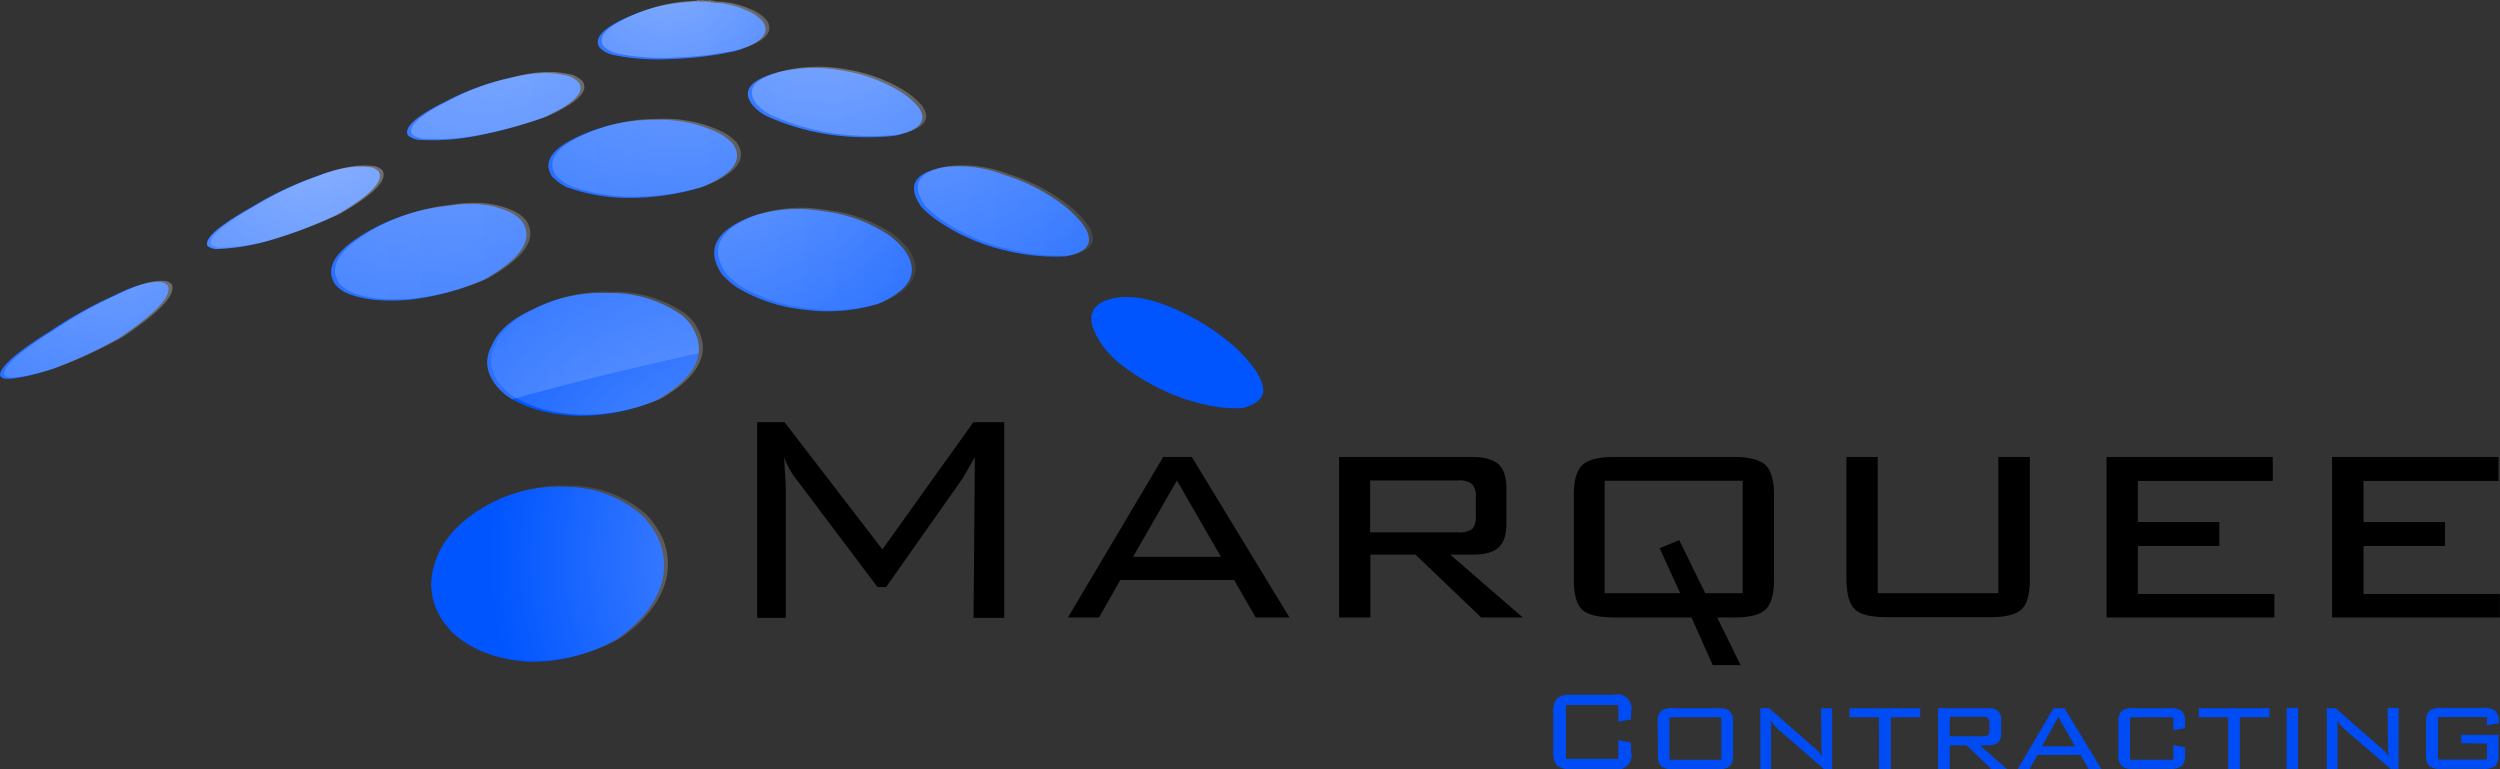 <svg xmlns="http://www.w3.org/2000/svg" xmlns:xlink="http://www.w3.org/1999/xlink" viewBox="0 0 511.02 157.21"><rect x="0" y="0" width="511.02" height="157.21" fill="#333333" stroke="none"/><defs><style>.cls-1{fill:#05f;}.cls-1,.cls-10,.cls-11,.cls-12,.cls-13,.cls-14,.cls-15,.cls-16,.cls-17,.cls-18,.cls-19,.cls-2,.cls-20,.cls-21,.cls-22,.cls-23,.cls-24,.cls-3,.cls-4,.cls-5,.cls-6,.cls-7,.cls-8,.cls-9{fill-rule:evenodd;}.cls-2{fill:url(#linear-gradient);}.cls-3{fill:url(#linear-gradient-2);}.cls-4{fill:url(#linear-gradient-3);}.cls-5{fill:url(#linear-gradient-4);}.cls-6{fill:url(#linear-gradient-5);}.cls-7{fill:url(#linear-gradient-6);}.cls-8{fill:url(#linear-gradient-7);}.cls-9{fill:url(#linear-gradient-8);}.cls-10{fill:url(#linear-gradient-9);}.cls-11{fill:url(#linear-gradient-10);}.cls-12{fill:url(#radial-gradient);}.cls-13{fill:url(#radial-gradient-2);}.cls-14{fill:url(#radial-gradient-3);}.cls-15{fill:url(#radial-gradient-4);}.cls-16{fill:url(#radial-gradient-5);}.cls-17{fill:url(#radial-gradient-6);}.cls-18{fill:url(#radial-gradient-7);}.cls-19{fill:url(#radial-gradient-8);}.cls-20{fill:url(#radial-gradient-9);}.cls-21{fill:url(#radial-gradient-10);}.cls-22{fill:url(#radial-gradient-11);}.cls-23{fill:#004cf4;}</style><linearGradient id="linear-gradient" x1="-34.93" y1="20.98" x2="627.26" y2="20.98" gradientUnits="userSpaceOnUse"><stop offset="0" stop-color="#fff" stop-opacity="0.3"/><stop offset="1" stop-color="#fff" stop-opacity="0"/></linearGradient><linearGradient id="linear-gradient-2" x1="-56.63" y1="6.15" x2="473.27" y2="6.15" xlink:href="#linear-gradient"/><linearGradient id="linear-gradient-3" x1="-164.03" y1="32.48" x2="426.76" y2="32.48" xlink:href="#linear-gradient"/><linearGradient id="linear-gradient-4" x1="-60.93" y1="53.17" x2="393.26" y2="53.17" xlink:href="#linear-gradient"/><linearGradient id="linear-gradient-5" x1="0.07" y1="43.22" x2="409.26" y2="43.22" xlink:href="#linear-gradient"/><linearGradient id="linear-gradient-6" x1="-37.39" y1="21.83" x2="409.22" y2="21.83" xlink:href="#linear-gradient"/><linearGradient id="linear-gradient-7" x1="24.02" y1="42.48" x2="442.72" y2="42.48" xlink:href="#linear-gradient"/><linearGradient id="linear-gradient-8" x1="-161.03" y1="51.57" x2="336.27" y2="51.57" xlink:href="#linear-gradient"/><linearGradient id="linear-gradient-9" x1="-99.83" y1="70.74" x2="342.26" y2="70.74" xlink:href="#linear-gradient"/><linearGradient id="linear-gradient-10" x1="-220.23" y1="67.51" x2="254.77" y2="67.51" xlink:href="#linear-gradient"/><radialGradient id="radial-gradient" cx="170.02" cy="-4.29" r="74.17" gradientUnits="userSpaceOnUse"><stop offset="0" stop-color="#fff" stop-opacity="0.4"/><stop offset="1" stop-color="#fff" stop-opacity="0"/></radialGradient><radialGradient id="radial-gradient-2" cx="136.67" cy="-7.09" r="58.66" xlink:href="#radial-gradient"/><radialGradient id="radial-gradient-3" cx="140.97" cy="7.91" r="80.93" xlink:href="#radial-gradient"/><radialGradient id="radial-gradient-4" cx="138.17" cy="-5.79" r="83.12" xlink:href="#radial-gradient"/><radialGradient id="radial-gradient-5" cx="184.02" cy="-6.54" r="88.86" xlink:href="#radial-gradient"/><radialGradient id="radial-gradient-6" cx="101.78" cy="-1.44" r="83.94" xlink:href="#radial-gradient"/><radialGradient id="radial-gradient-7" cx="65.77" cy="25.71" r="57.2" xlink:href="#radial-gradient"/><radialGradient id="radial-gradient-8" cx="93.42" cy="4.81" r="101.87" xlink:href="#radial-gradient"/><radialGradient id="radial-gradient-9" cx="152.97" cy="110.21" r="82.8" xlink:href="#radial-gradient"/><radialGradient id="radial-gradient-10" cx="23.57" cy="41.26" r="70.52" xlink:href="#radial-gradient"/><radialGradient id="radial-gradient-11" cx="171.17" cy="114.11" r="71.13" xlink:href="#radial-gradient"/></defs><title>Asset 1</title><g id="Layer_2" data-name="Layer 2"><g id="Symbol"><path class="cls-1" d="M115.72,99.51a23.64,23.64,0,0,1,15.3,5.65,8.46,8.46,0,0,1,1.65,1.9,13.42,13.42,0,0,1,2.6,12q-1.8,6.4-9.1,11.55a35.09,35.09,0,0,1-18.1,4.65q-9.7-.6-15.65-6l-1.2-1.45a13,13,0,0,1-2.4-12.5q2-6.7,9.5-11.3A30,30,0,0,1,115.72,99.51Zm-105.25-24q-6.75,2.1-9.5,1.9-.75-.25-.8-.4T0,76.71c0-.07,0-.08,0-.05v-.15q.35-2.65,10.55-9a84.5,84.5,0,0,1,12.65-7.05q6-3,9.4-2.8a2.4,2.4,0,0,1,1.65.65q1.6,3-9.85,10.75A95.53,95.53,0,0,1,10.47,75.51Zm98.3-12.2a30.7,30.7,0,0,1,15.65-3.4,24.72,24.72,0,0,1,14,3.9,8.72,8.72,0,0,1,2.65,2.4q5.7,8.25-6.7,15.5A39.44,39.44,0,0,1,118,85q-8.85-.35-14.4-4.1a12.32,12.32,0,0,1-2.2-2.15q-3.1-4-.85-8.15Q102.37,66.26,108.77,63.31ZM77.37,35.06q1.75,2.9-8.55,8.85a95.57,95.57,0,0,1-14.1,5.35,44,44,0,0,1-10.65,1.65,3.61,3.61,0,0,1-1.65-.6q-1.2-2.2,9.05-8a68.88,68.88,0,0,1,12.9-6.15q6.45-2.45,10.6-2A3.21,3.21,0,0,1,77.37,35.06Zm-.5,11.35a41.85,41.85,0,0,1,14.55-4.3q7.5-1.2,12.65,1.2a7.72,7.72,0,0,1,2.6,1.9q3.8,5.5-7.85,12a52.8,52.8,0,0,1-15.5,4.1q-8.1.6-12.75-1.55a6.41,6.41,0,0,1-2.1-1.7Q65,52.66,76.87,46.41ZM104.07,16q6.6-1.7,11.2-.65a5,5,0,0,1,3,1.5q2.1,3-7.25,7.2a93.44,93.44,0,0,1-13.75,3.75,46.41,46.41,0,0,1-11.4.8,4.25,4.25,0,0,1-2.45-.9q-1.5-2.4,7.75-7A50.44,50.44,0,0,1,104.07,16Zm88.7,18.2a25.43,25.43,0,0,1,12.5,1.55,39.24,39.24,0,0,1,12.1,6.2,24.7,24.7,0,0,1,3.65,3.5q4.3,5.55-3.2,6.95A42.48,42.48,0,0,1,205,51.06a40.6,40.6,0,0,1-13.2-5.85,22,22,0,0,1-3.45-2.9Q183.82,35.91,192.77,34.21Zm-43-4.85q3.4,4.9-6.35,8.9a49.92,49.92,0,0,1-14.6,2.2,37.52,37.52,0,0,1-13.1-2.25,11.83,11.83,0,0,1-2.85-2.1q-3.25-4.85,7.2-9a36.34,36.34,0,0,1,13.9-2.6A27.27,27.27,0,0,1,146.47,27,10.3,10.3,0,0,1,149.77,29.36Zm14.75,33.95a33,33,0,0,1-14-4.65,17.86,17.86,0,0,1-2.9-2.55q-5.1-7.55,6.05-11.85a29.61,29.61,0,0,1,14.4-1.1,30.82,30.82,0,0,1,13.4,4.75,17.16,17.16,0,0,1,3.2,2.9q5.2,6.85-5.15,11.3A35.34,35.34,0,0,1,164.52,63.31ZM144.07.36V.31l.05.05q0-.15.1-.1s.08,0,.15.15a.28.28,0,0,1,.35,0,.91.91,0,0,1,.65.15,18,18,0,0,1,7.2,1.55,8.88,8.88,0,0,1,3.25,2.2q2.65,3.65-5.6,6.15a70.54,70.54,0,0,1-13,1.6,46.61,46.61,0,0,1-11.75-.8,5.94,5.94,0,0,1-2.9-1.5q-2-3,6.3-6.5A34.44,34.44,0,0,1,141.47.41a1.12,1.12,0,0,1,.7-.1.63.63,0,0,1,.4.05.2.2,0,0,1,.25-.1.9.9,0,0,1,.45.15.34.34,0,0,1,.25-.1q.15,0,.35.15,0-.2.1-.15A.14.14,0,0,1,144.07.36ZM184,18.71a18.3,18.3,0,0,1,3.55,2.95q3.35,4.35-4.7,6.1a53.81,53.81,0,0,1-13.2-.25A49.28,49.28,0,0,1,157,23.86a9.16,9.16,0,0,1-3.3-2.55q-3.15-4.35,5.65-6.6a31,31,0,0,1,12.7-.3A32.82,32.82,0,0,1,184,18.71Zm56.15,44.45a46.93,46.93,0,0,1,12.15,7.65,40.34,40.34,0,0,1,3.5,3.75q2.6,3.3,2.4,5.7-.5,2.1-4,3.1-5,.5-12.3-1.9a45.37,45.37,0,0,1-13.2-7.3,22.54,22.54,0,0,1-3.1-3.2q-6.1-8.5,2.55-10.1Q233.37,60.11,240.12,63.16Z"/></g><g id="Symbol_Shine" data-name="Symbol Shine"><path class="cls-2" d="M184,18.71a18.3,18.3,0,0,1,3.55,2.95q3.35,4.35-4.7,6.1a53.81,53.81,0,0,1-13.2-.25A49.28,49.28,0,0,1,157,23.86a9.16,9.16,0,0,1-3.3-2.55q-3.15-4.35,5.65-6.6a31,31,0,0,1,12.7-.3A32.82,32.82,0,0,1,184,18.71Z"/><path class="cls-3" d="M144,.31a.14.14,0,0,1,.1.05V.31l.05.05q0-.15.1-.1s.08,0,.15.15a.28.28,0,0,1,.35,0,.91.91,0,0,1,.65.15,18,18,0,0,1,7.2,1.55,8.88,8.88,0,0,1,3.25,2.2q2.65,3.65-5.6,6.15a70.54,70.54,0,0,1-13,1.6,46.61,46.61,0,0,1-11.75-.8,5.94,5.94,0,0,1-2.9-1.5q-2-3,6.3-6.5A34.44,34.44,0,0,1,141.47.41a1.12,1.12,0,0,1,.7-.1.63.63,0,0,1,.4.05.2.2,0,0,1,.25-.1.9.9,0,0,1,.45.15.34.34,0,0,1,.25-.1q.15,0,.35.15Q143.82.26,144,.31Z"/><path class="cls-4" d="M149.77,29.36q3.4,4.9-6.35,8.9a49.92,49.92,0,0,1-14.6,2.2,37.52,37.52,0,0,1-13.1-2.25,11.83,11.83,0,0,1-2.85-2.1q-3.25-4.85,7.2-9a36.34,36.34,0,0,1,13.9-2.6A27.27,27.27,0,0,1,146.47,27,10.3,10.3,0,0,1,149.77,29.36Z"/><path class="cls-5" d="M153.62,44.26a29.61,29.61,0,0,1,14.4-1.1,30.82,30.82,0,0,1,13.4,4.75,17.16,17.16,0,0,1,3.2,2.9q5.2,6.85-5.15,11.3a35.34,35.34,0,0,1-15,1.2,33,33,0,0,1-14-4.65,17.86,17.86,0,0,1-2.9-2.55Q142.47,48.56,153.62,44.26Z"/><path class="cls-6" d="M205,51.06a40.6,40.6,0,0,1-13.2-5.85,22,22,0,0,1-3.45-2.9q-4.5-6.4,4.45-8.1a25.43,25.43,0,0,1,12.5,1.55,39.24,39.24,0,0,1,12.1,6.2,24.7,24.7,0,0,1,3.65,3.5q4.3,5.55-3.2,6.95A42.48,42.48,0,0,1,205,51.06Z"/><path class="cls-7" d="M104.07,16q6.6-1.7,11.2-.65a5,5,0,0,1,3,1.5q2.1,3-7.25,7.2a93.44,93.44,0,0,1-13.75,3.75,46.41,46.41,0,0,1-11.4.8,4.25,4.25,0,0,1-2.45-.9q-1.5-2.4,7.75-7A50.44,50.44,0,0,1,104.07,16Z"/><path class="cls-8" d="M75,34.11a3.21,3.21,0,0,1,2.4.95q1.75,2.9-8.55,8.85a95.57,95.57,0,0,1-14.1,5.35,44,44,0,0,1-10.65,1.65,3.61,3.61,0,0,1-1.65-.6q-1.2-2.2,9.05-8a68.88,68.88,0,0,1,12.9-6.15Q70.82,33.66,75,34.11Z"/><path class="cls-9" d="M76.87,46.41a41.85,41.85,0,0,1,14.55-4.3q7.5-1.2,12.65,1.2a7.72,7.72,0,0,1,2.6,1.9q3.8,5.5-7.85,12a52.8,52.8,0,0,1-15.5,4.1q-8.1.6-12.75-1.55a6.41,6.41,0,0,1-2.1-1.7Q65,52.66,76.87,46.41Z"/><path class="cls-10" d="M108.77,63.31a30.7,30.7,0,0,1,15.65-3.4,24.72,24.72,0,0,1,14,3.9,9.06,9.06,0,0,1,4.4,8.4q-19.6,4.25-38.15,9.4-.6-.35-1.1-.7a12.32,12.32,0,0,1-2.2-2.15q-3.1-4-.85-8.15Q102.37,66.26,108.77,63.31Z"/><path class="cls-11" d="M10.47,75.51q-6.75,2.1-9.5,1.9-.75-.25-.8-.4T0,76.71c0-.07,0-.08,0-.05v-.15q.35-2.65,10.55-9a84.5,84.5,0,0,1,12.65-7.05q6-3,9.4-2.8a2.4,2.4,0,0,1,1.65.65q1.6,3-9.85,10.75A95.53,95.53,0,0,1,10.47,75.51Z"/></g><g id="Symbol_Glow" data-name="Symbol Glow"><path class="cls-12" d="M184.77,18.46a18.3,18.3,0,0,1,3.55,2.95q3.35,4.35-4.7,6.1a53.81,53.81,0,0,1-13.2-.25,49.28,49.28,0,0,1-12.6-3.65,9.16,9.16,0,0,1-3.3-2.55q-3.15-4.35,5.65-6.6a31,31,0,0,1,12.7-.3A32.82,32.82,0,0,1,184.77,18.46Z"/><path class="cls-13" d="M144.87.11V.06l.05.05q0-.15.1-.1s.08,0,.15.15a.28.28,0,0,1,.35,0,.91.91,0,0,1,.65.15,18,18,0,0,1,7.2,1.55A8.88,8.88,0,0,1,156.62,4q2.65,3.65-5.6,6.15a70.54,70.54,0,0,1-13,1.6,46.61,46.61,0,0,1-11.75-.8,5.94,5.94,0,0,1-2.9-1.5q-2-3,6.3-6.5A34.44,34.44,0,0,1,142.27.16a1.12,1.12,0,0,1,.7-.1.63.63,0,0,1,.4.05.2.2,0,0,1,.25-.1.9.9,0,0,1,.45.15.34.34,0,0,1,.25-.1q.15,0,.35.15,0-.2.1-.15A.14.14,0,0,1,144.87.11Z"/><path class="cls-14" d="M154.42,44a29.61,29.61,0,0,1,14.4-1.1,30.82,30.82,0,0,1,13.4,4.75,17.16,17.16,0,0,1,3.2,2.9q5.2,6.85-5.15,11.3a35.34,35.34,0,0,1-15,1.2,33,33,0,0,1-14-4.65,17.86,17.86,0,0,1-2.9-2.55Q143.27,48.31,154.42,44Z"/><path class="cls-15" d="M150.57,29.11Q154,34,144.22,38a49.92,49.92,0,0,1-14.6,2.2A37.52,37.52,0,0,1,116.52,38a11.83,11.83,0,0,1-2.85-2.1q-3.25-4.85,7.2-9a36.34,36.34,0,0,1,13.9-2.6,27.27,27.27,0,0,1,12.5,2.45A10.3,10.3,0,0,1,150.57,29.11Z"/><path class="cls-16" d="M193.57,34a25.43,25.43,0,0,1,12.5,1.55,39.24,39.24,0,0,1,12.1,6.2,24.7,24.7,0,0,1,3.65,3.5q4.3,5.55-3.2,6.95a42.48,42.48,0,0,1-12.85-1.35A40.6,40.6,0,0,1,192.57,45a22,22,0,0,1-3.45-2.9Q184.62,35.66,193.57,34Z"/><path class="cls-17" d="M104.87,15.76q6.6-1.7,11.2-.65a5,5,0,0,1,3,1.5q2.1,3-7.25,7.2a93.44,93.44,0,0,1-13.75,3.75,46.41,46.41,0,0,1-11.4.8,4.25,4.25,0,0,1-2.45-.9q-1.5-2.4,7.75-7A50.44,50.44,0,0,1,104.87,15.76Z"/><path class="cls-18" d="M78.17,34.81q1.75,2.9-8.55,8.85A95.57,95.57,0,0,1,55.52,49a44,44,0,0,1-10.65,1.65,3.61,3.61,0,0,1-1.65-.6q-1.2-2.2,9.05-8a68.88,68.88,0,0,1,12.9-6.15q6.45-2.45,10.6-2A3.21,3.21,0,0,1,78.17,34.81Z"/><path class="cls-19" d="M77.67,46.16a41.85,41.85,0,0,1,14.55-4.3q7.5-1.2,12.65,1.2a7.72,7.72,0,0,1,2.6,1.9q3.8,5.5-7.85,12a52.8,52.8,0,0,1-15.5,4.1q-8.1.6-12.75-1.55a6.41,6.41,0,0,1-2.1-1.7Q65.77,52.41,77.67,46.16Z"/><path class="cls-20" d="M109.57,63.06a30.7,30.7,0,0,1,15.65-3.4,24.72,24.72,0,0,1,14,3.9,8.72,8.72,0,0,1,2.65,2.4q5.7,8.25-6.7,15.5a39.44,39.44,0,0,1-16.4,3.3q-8.85-.35-14.4-4.1a12.32,12.32,0,0,1-2.2-2.15q-3.1-4-.85-8.15Q103.17,66,109.57,63.06Z"/><path class="cls-21" d="M11.27,75.26q-6.75,2.1-9.5,1.9-.75-.25-.8-.4t-.15-.3c0-.07,0-.08,0-.05v-.15q.35-2.65,10.55-9a84.5,84.5,0,0,1,12.65-7.05q6-3,9.4-2.8a2.4,2.4,0,0,1,1.65.65q1.6,3-9.85,10.75A95.53,95.53,0,0,1,11.27,75.26Z"/><path class="cls-22" d="M116.52,99.26a23.64,23.64,0,0,1,15.3,5.65,8.46,8.46,0,0,1,1.65,1.9,13.42,13.42,0,0,1,2.6,12q-1.8,6.4-9.1,11.55a35.09,35.09,0,0,1-18.1,4.65q-9.7-.6-15.65-6L92,127.56a13,13,0,0,1-2.4-12.5q2-6.7,9.5-11.3A30,30,0,0,1,116.52,99.26Z"/></g><g id="Contracting"><path class="cls-23" d="M433,147.71a3.19,3.19,0,0,1,.65-2.35,3.47,3.47,0,0,1,2.4-.6h7.5a3.7,3.7,0,0,1,2.45.6,3.3,3.3,0,0,1,.65,2.35v1.15l-2.4.4v-2.65h-8.85v8.7h8.85v-3l2.4.45v1.45a3.3,3.3,0,0,1-.65,2.35,3.69,3.69,0,0,1-2.45.6h-7.5a3.47,3.47,0,0,1-2.4-.6,3.19,3.19,0,0,1-.65-2.35Zm30.9-1.1h-6.05v10.6h-2.4v-10.6h-6v-1.85h14.45Zm-57.25,2.7v-1.5a1.48,1.48,0,0,0-.25-1,1.56,1.56,0,0,0-1.1-.3h-6.75v4h6.75a1.55,1.55,0,0,0,1.1-.3A1.45,1.45,0,0,0,406.67,149.31Zm1.75-4a2.31,2.31,0,0,1,.65,1.85V150a2.24,2.24,0,0,1-.65,1.8,3,3,0,0,1-2.05.55h-1.65l5.6,4.9h-3.2l-5.1-4.9h-3.45v4.9h-2.4V144.76h10.2A3,3,0,0,1,408.42,145.31Zm11.35-.55H422l7.55,12.45h-2.6l-1.7-2.9h-8.75l-1.65,2.9h-2.4Zm1,1.8-3.35,6h6.75Zm-48.5-1.8h2.25v12.45h-1.65L363.37,149l-.85-.85-.6-.85.1,1.1,0,8.85h-2.2V144.76h1.8l10.15,8.9.7.95-.15-1.15Zm11.8,1.85h-6v-1.85h14.45v1.85h-6v10.6h-2.4Zm-42.8,0v8.7h10.6v-8.7Zm-10.45.9v-3.4h-10.7v11h10.7v-3.8l2.6.5v1.8a2.92,2.92,0,0,1-3.6,3.6h-8.65a4.27,4.27,0,0,1-2.9-.75,4.06,4.06,0,0,1-.75-2.85v-8a4,4,0,0,1,.75-2.8,4.08,4.08,0,0,1,2.9-.8h8.65a2.92,2.92,0,0,1,3.6,3.6v1.45Zm8.05.2a3.3,3.3,0,0,1,.65-2.35,3.7,3.7,0,0,1,2.45-.6h9.2a3.7,3.7,0,0,1,2.45.6,3.31,3.31,0,0,1,.65,2.35v6.55a3.3,3.3,0,0,1-.65,2.35,3.69,3.69,0,0,1-2.45.6H342a3.57,3.57,0,0,1-2.45-.6,3.19,3.19,0,0,1-.65-2.35Zm128.55-3h2.35v12.45h-2.35Zm20.65,0h2.25v12.45h-1.65L479.17,149l-.85-.85-.6-.85.1,1.1,0,8.85h-2.2V144.76h1.8l10.15,8.9.7.95-.15-1.15Zm15.05,7.2v-1.7h7.6v4a3.3,3.3,0,0,1-.65,2.35,3.79,3.79,0,0,1-2.5.6H499a3.69,3.69,0,0,1-2.45-.6,3.19,3.19,0,0,1-.65-2.35v-6.55a3.3,3.3,0,0,1,.65-2.35,3.7,3.7,0,0,1,2.45-.6h8.6a3.7,3.7,0,0,1,2.45.6,2.73,2.73,0,0,1,.7,2.15v.4l-2.4.4v-1.7h-10v8.7h10V152Z"/></g><g id="Marquee"><path class="cls-24" d="M249.57,113.81l-9-15.6-8.95,15.6Zm-11.8-20.4h5.85l19.95,32.8h-6.9l-4.4-7.65H229l-4.35,7.65h-6.35Zm63.9,8.15a3.62,3.62,0,0,0-.75-2.6,4.18,4.18,0,0,0-2.85-.75h-18v10.6h18a4.37,4.37,0,0,0,2.9-.7,3.77,3.77,0,0,0,.7-2.65Zm-102.4-8.15-2.45,4.3L181.12,120h-1.75l-16.3-21.65s-.1-.08-.2-.25a16.78,16.78,0,0,1-2.6-4.65l.35,5.85v27h-5.85v-40h5.6l20,26,18.6-26h6.3v40H199Zm265.3,0v4.9H437v8.4h16.65v4.9H437v9.8h27.9v4.8h-34.3V93.41Zm-158.25,1.5q1.6,1.5,1.6,4.85v7.35q0,3.3-1.6,4.8t-5.45,1.45h-4.45l14.85,12.85h-8.5l-13.45-12.85h-9.2v12.85h-6.4V93.41h27.15Q304.62,93.41,306.32,94.91Zm42.25,26.35h7.65v-23H328v23h15.45l-4.2-9.2,4-1.65Zm12.3-26.2q1.75,1.65,1.75,6.15v17.25q0,4.5-1.75,6.15t-6.55,1.6H351l4.8,9.75h-5.7l-4.35-9.75H330q-4.9,0-6.6-1.6t-1.7-6.15V101.21q0-4.5,1.75-6.15T330,93.41h24.35Q359.12,93.41,360.87,95.06Zm16.55-1.65h6.4v27.85h24.65V93.41h6.45v25q0,4.55-1.7,6.15t-6.6,1.6h-20.9q-4.85,0-6.55-1.6t-1.75-6.15Zm133.3,0v4.9h-27.6v8.4h16.65v4.9H483.12v9.8H511v4.8h-34.3V93.41Z"/></g></g></svg>